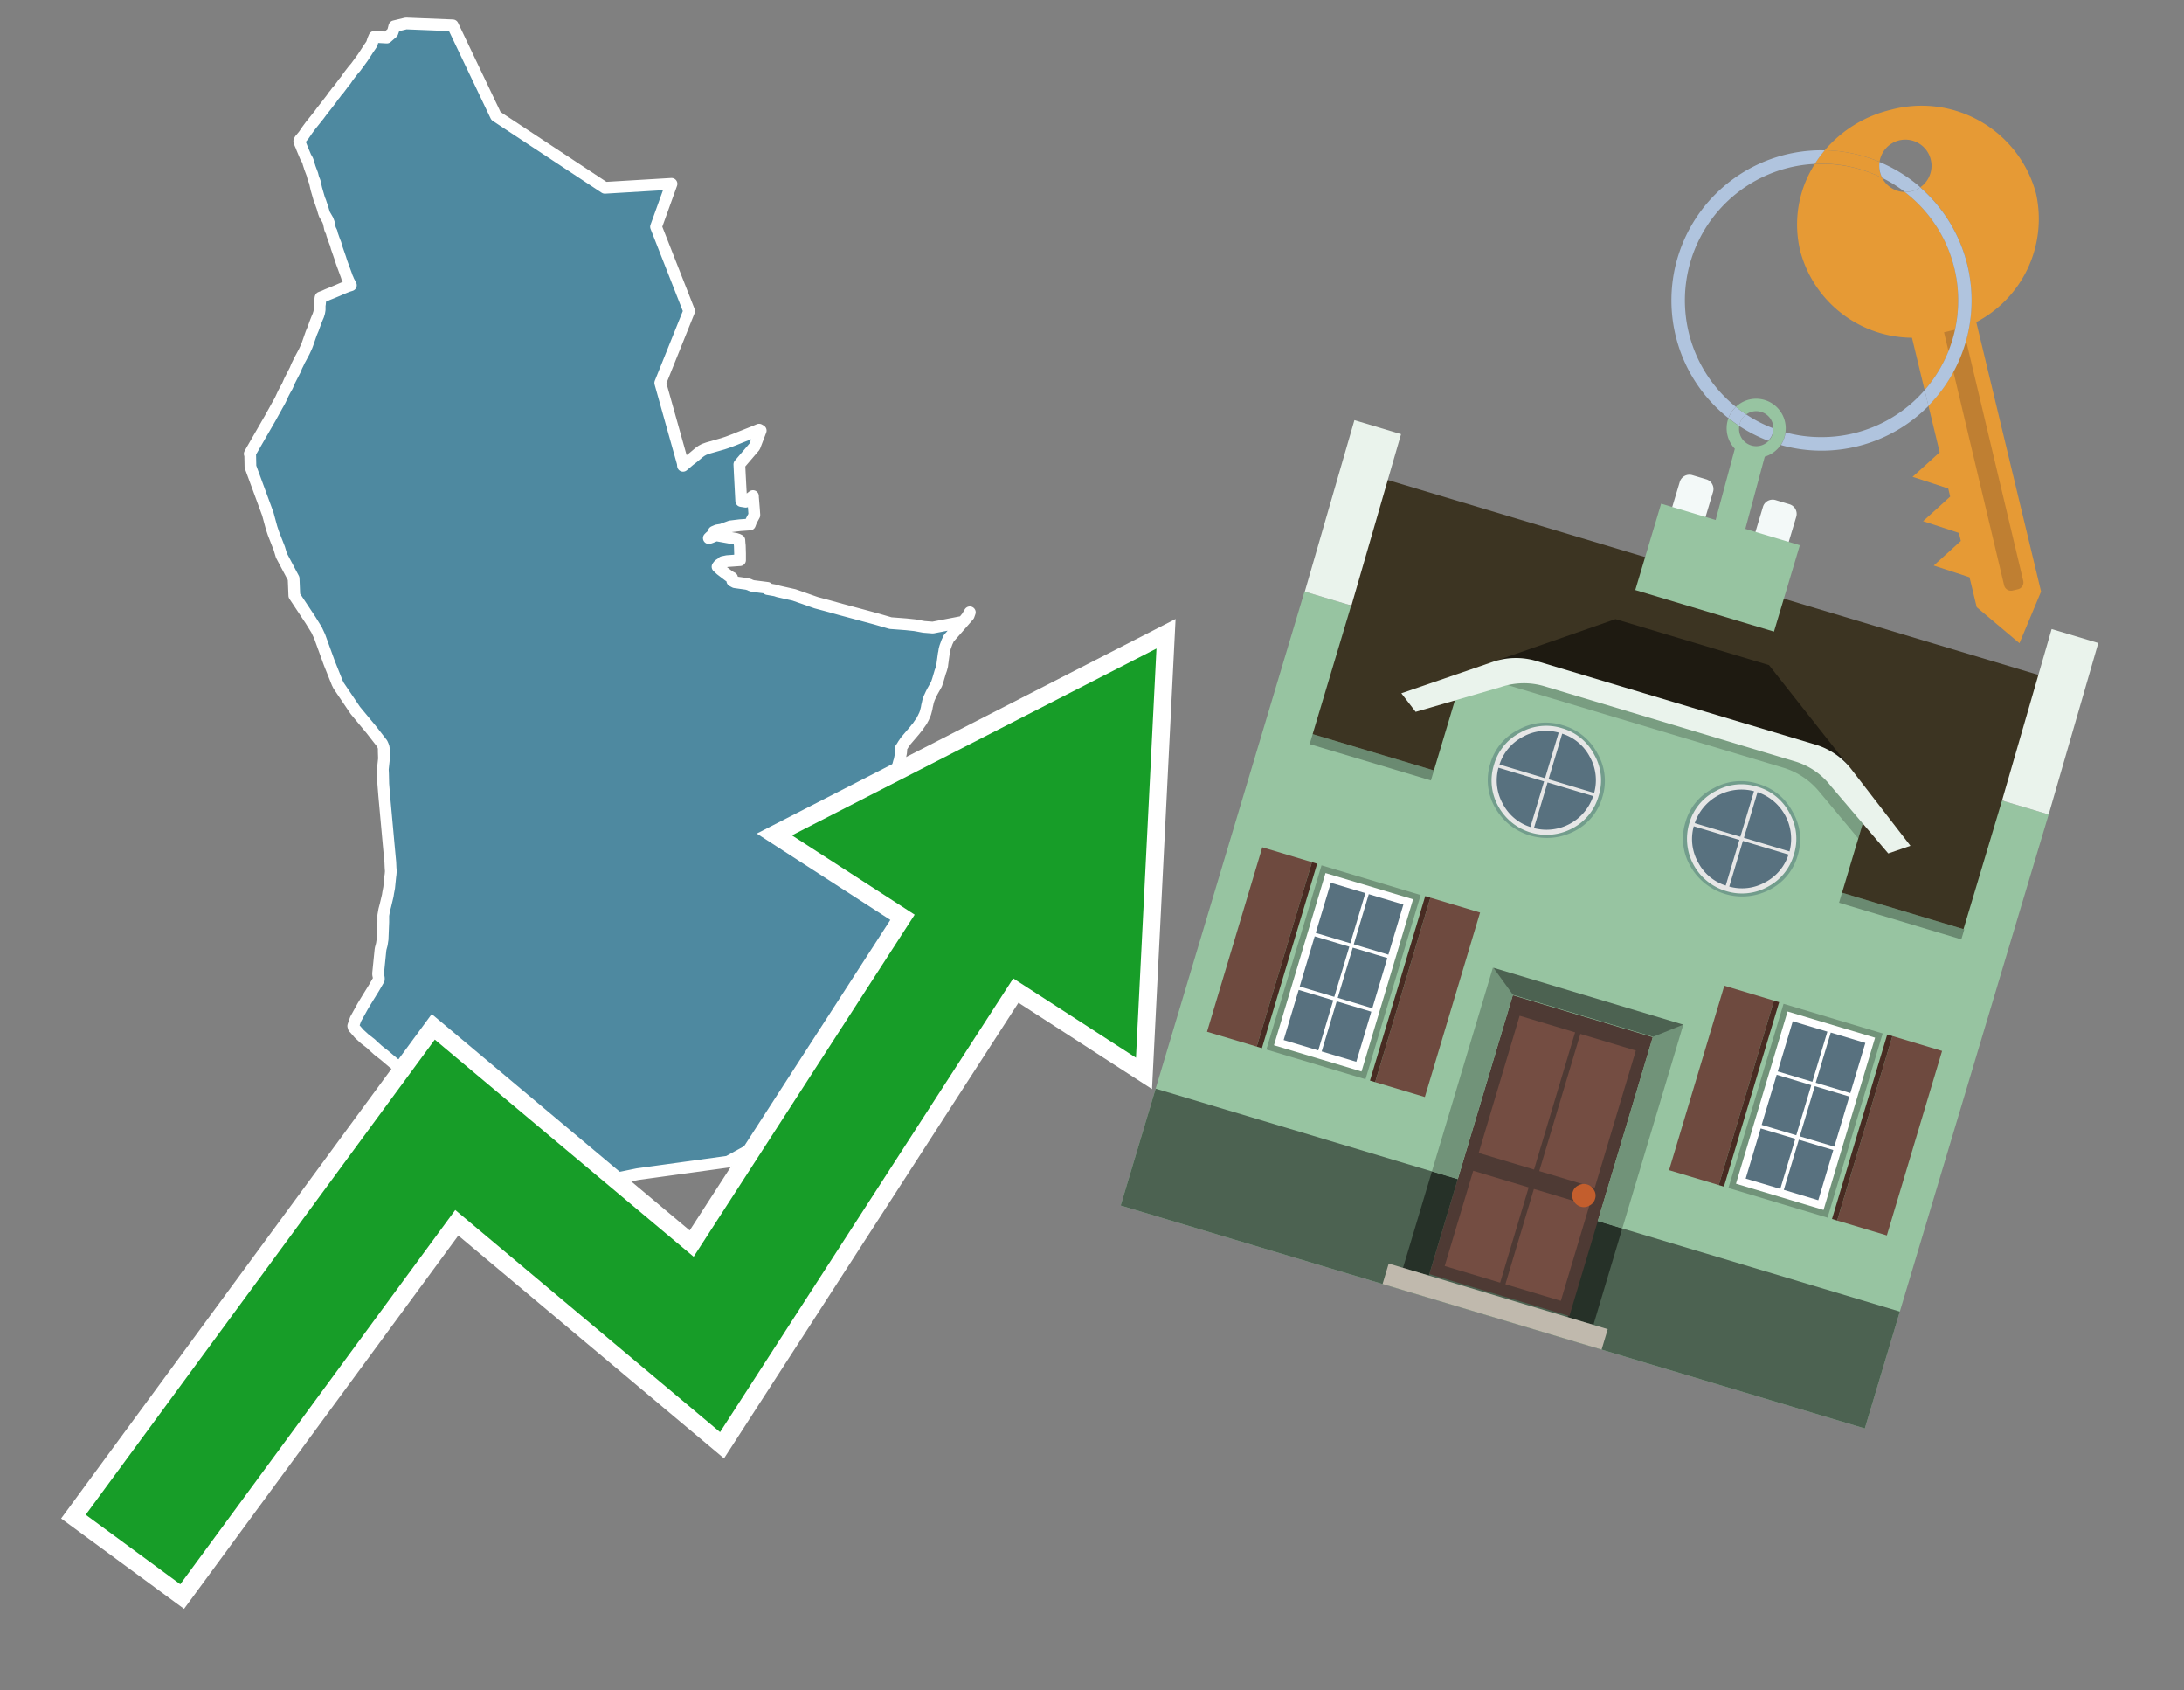 <svg id="Text" xmlns="http://www.w3.org/2000/svg" width="93.05" height="72" viewBox="0 0 93.05 72"><rect x="0" y="0" width="93.05" height="72" fill="#808080" stroke="none"/><polygon points="12.75,6.01 12.78,5.95 12.89,5.82 12.94,5.76 13.09,5.54 13.23,5.35 13.39,5.15 13.59,4.9 13.7,4.75 13.74,4.7 13.81,4.61 13.85,4.56 14.12,4.21 14.21,4.08 14.27,4.01 14.32,3.94 14.35,3.9 14.43,3.81 14.58,3.61 14.62,3.55 14.73,3.42 14.83,3.27 15.03,3.01 15.06,2.97 15.15,2.87 15.45,2.46 15.62,2.2 15.64,2.17 15.67,2.12 15.78,1.96 15.82,1.9 15.84,1.87 15.89,1.71 15.95,1.57 16.48,1.6 16.72,1.39 16.76,1.28 16.8,1.12 17.3,1 19.29,1.08 21.13,4.94 25.77,8 28.61,7.83 27.95,9.66 29.36,13.25 28.13,16.31 29.09,19.73 29.1,19.84 29.37,19.61 29.54,19.48 29.79,19.27 29.89,19.2 30,19.14 30.17,19.08 30.8,18.9 30.95,18.85 31.09,18.8 31.3,18.72 31.52,18.63 32.1,18.4 32.34,18.3 32.41,18.34 32.15,19.02 31.5,19.78 31.52,20.2 31.58,21.34 31.77,21.37 32.08,21.13 32.08,21.18 32.09,21.29 32.12,21.66 32.14,21.94 32.01,22.18 31.95,22.34 31.53,22.37 31.12,22.42 30.74,22.56 30.55,22.59 30.41,22.65 30.36,22.76 30.3,22.83 30.26,22.86 30.2,22.92 30.29,22.89 30.51,22.8 31.35,22.95 31.44,22.98 31.5,23.01 31.51,23.15 31.52,23.24 31.53,23.58 31.53,23.86 30.98,23.9 30.79,23.94 30.75,23.98 30.71,24.01 30.66,24.04 30.62,24.07 30.6,24.1 30.57,24.14 30.71,24.27 31.05,24.53 31.13,24.58 31.19,24.61 31.2,24.74 31.31,24.8 31.81,24.87 31.92,24.9 31.98,24.93 32.07,24.96 32.7,25.04 32.7,25.09 33.04,25.15 33.16,25.19 33.65,25.3 33.83,25.34 34.77,25.67 35.33,25.82 35.83,25.96 36.69,26.19 37.32,26.36 37.94,26.54 38.6,26.59 38.98,26.63 39.36,26.7 39.74,26.73 41.04,26.48 41.2,26.28 41.32,26.08 41.27,26.22 40.42,27.19 40.4,27.23 40.39,27.26 40.35,27.34 40.31,27.45 40.27,27.56 40.24,27.67 40.22,27.81 40.21,27.84 40.15,28.28 40.14,28.37 40.13,28.4 40.1,28.51 40.06,28.62 39.96,28.96 39.9,29.14 39.72,29.46 39.67,29.56 39.62,29.67 39.6,29.71 39.58,29.76 39.57,29.79 39.54,29.88 39.51,30.02 39.5,30.05 39.48,30.17 39.43,30.36 39.4,30.44 39.38,30.49 39.36,30.52 39.34,30.58 39.31,30.62 39.28,30.69 39.16,30.86 39.1,30.95 39.04,31.02 38.97,31.11 38.62,31.52 38.57,31.58 38.54,31.63 38.49,31.7 38.43,31.8 38.37,31.89 38.37,31.92 38.4,31.96 38.39,32.06 38.33,32.37 38.3,32.46 38.26,32.61 38.23,32.8 38.3,33.19 38.28,33.27 38.13,33.72 38.01,33.99 37.79,34.39 37.76,34.47 37.65,34.88 37.65,34.92 37.6,35.13 37.58,35.26 37.57,35.29 37.55,35.34 37.53,35.41 37.5,35.6 38.37,38.37 38.37,42.75 38.02,47.47 33.71,48.33 32.77,48.52 31.02,49.48 27.17,50.01 24.19,50.62 22.87,51 22.81,50.96 22.77,50.92 22.73,50.89 22.65,50.82 22.29,50.51 21.66,50.07 21.49,49.97 21.44,49.93 21.36,49.85 21.32,49.82 21.15,49.68 20.88,49.41 20.68,49.22 20.41,48.95 20.27,48.8 20.24,48.77 19.78,48.29 19.64,48.15 19.58,48.09 19.54,48.05 19.3,47.81 19.26,47.75 18.98,47.39 18.93,47.33 18.74,47.09 18.64,46.97 18.52,46.85 18.5,46.82 18.32,46.61 18.19,46.45 18.04,46.33 17.97,46.27 17.56,45.92 17.33,45.71 17.19,45.58 17.15,45.55 17,45.45 16.91,45.38 16.81,45.31 16.76,45.27 16.37,44.94 16.2,44.81 16.09,44.72 15.87,44.52 15.81,44.46 15.54,44.25 15.3,44.03 15.11,43.81 15.07,43.77 15.06,43.73 15.05,43.7 15.06,43.67 15.15,43.41 15.46,42.85 15.66,42.52 15.92,42.1 15.95,42.05 16.14,41.72 16.14,41.66 16.13,41.6 16.12,41.56 16.11,41.51 16.11,41.45 16.21,40.46 16.22,40.4 16.25,40.29 16.27,40.21 16.29,40.07 16.3,40.01 16.32,39.53 16.33,39.28 16.33,38.99 16.37,38.76 16.42,38.57 16.52,38.15 16.54,38.02 16.58,37.81 16.63,37.32 16.64,37.25 16.65,37.13 16.65,37.09 16.64,36.96 16.63,36.73 16.56,35.98 16.49,35.21 16.37,33.89 16.33,33.39 16.32,32.96 16.31,32.77 16.36,32.31 16.35,32.03 16.35,31.85 16.32,31.76 16.28,31.67 15.82,31.08 15.14,30.26 14.43,29.21 14.37,29.09 14.03,28.24 13.62,27.11 13.49,26.83 13.23,26.41 12.54,25.37 12.51,24.64 11.99,23.66 11.9,23.36 11.65,22.72 11.57,22.48 11.41,21.89 10.67,19.88 10.66,19.38 10.64,19.33 10.73,19.17 11.52,17.8 11.83,17.24 11.92,17.08 11.96,17 12.07,16.76 12.16,16.59 12.2,16.52 12.24,16.45 12.34,16.22 12.38,16.14 12.58,15.75 12.64,15.6 12.7,15.48 12.76,15.35 12.8,15.28 12.96,14.98 13.07,14.74 13.1,14.66 13.26,14.2 13.28,14.15 13.34,14.01 13.43,13.76 13.46,13.68 13.52,13.53 13.56,13.44 13.6,13.31 13.62,13.19 13.62,13.07 13.62,13 13.63,12.96 13.65,12.74 13.65,12.71 13.66,12.67 13.82,12.61 13.95,12.55 14.15,12.47 14.39,12.37 14.48,12.33 14.62,12.27 14.82,12.19 14.95,12.15 14.85,11.96 14.81,11.86 14.79,11.83 14.77,11.76 14.55,11.16 14.5,11 14.34,10.54 14.31,10.43 14.3,10.39 14.26,10.29 14.23,10.21 14.15,9.98 14.13,9.89 14.08,9.79 14.06,9.74 14.01,9.49 13.99,9.44 13.97,9.38 13.86,9.19 13.83,9.14 13.8,9.06 13.73,8.82 13.69,8.71 13.65,8.59 13.6,8.47 13.59,8.43 13.48,8.05 13.41,7.74 13.35,7.59 13.31,7.43 13.22,7.19 13.2,7.14 13.19,7.1 13.15,6.98 13.14,6.95 13.13,6.9 13.1,6.82 13.02,6.68 13,6.63 12.87,6.32 12.82,6.19 12.8,6.15 12.78,6.1 " fill="#4e89a0" stroke="#fff" stroke-linejoin="round" stroke-width="0.5"/><polygon points="49.272 27.624 33.741 35.58 38.97 38.959 29.553 53.529 18.525 44.281 3.652 64.518 7.681 67.479 19.396 51.538 30.678 60.999 43.169 41.673 48.398 45.053 49.272 27.624" fill="none" stroke="#fff" stroke-miterlimit="10" stroke-width="1.5"/><polygon points="49.272 27.624 33.741 35.58 38.97 38.959 29.553 53.529 18.525 44.281 3.652 64.518 7.681 67.479 19.396 51.538 30.678 60.999 43.169 41.673 48.398 45.053 49.272 27.624" fill="#179d28"/><path d="M80.19,7.577a1.16,1.16,0,0,1-.094-.251,1.114,1.114,0,0,1-.018-.429A6.367,6.367,0,0,0,77.743,6.4a5.269,5.269,0,0,0-.423.577c.1,0,.192-.007.288-.007A5.794,5.794,0,0,1,80.19,7.577Z" fill="#e69a35"/><path d="M77.608,6.4A6.394,6.394,0,0,0,73.64,17.81a1.26,1.26,0,0,1,.317-.48A5.821,5.821,0,0,1,77.32,6.981a5.269,5.269,0,0,1,.423-.577Z" fill="#b0c4de"/><path d="M84.2,13.72a4.962,4.962,0,0,0,2.545-5.48,5.047,5.047,0,0,0-6.179-3.566A5.322,5.322,0,0,0,77.743,6.4a6.367,6.367,0,0,1,2.335.493,1.114,1.114,0,1,1,1.736,1.084,6.392,6.392,0,0,1,.347,9.3l.479,1.985-.438.4-.716.648.92.3.6.2.082.341-.438.4-.716.648.92.3.605.2.082.341-.438.4-.716.649.92.3.605.2.307,1.274,1.821,1.534.921-2.2Z" fill="#e69a35"/><path d="M81.154,8.179a1.115,1.115,0,0,1-.964-.6,5.794,5.794,0,0,0-2.582-.6c-.1,0-.192,0-.288.007a4.783,4.783,0,0,0-.625,3.685,4.962,4.962,0,0,0,4.765,3.715L82,16.617a5.82,5.82,0,0,0-.846-8.438Z" fill="#e69a35"/><path d="M74.1,18.142a6.386,6.386,0,0,0,1.232.63.73.73,0,0,0,.224-.527h0a5.783,5.783,0,0,1-1.159-.593A.733.733,0,0,0,74.1,18.142Z" fill="#b0c4de"/><path d="M74.4,17.652q-.228-.152-.44-.322a1.26,1.26,0,0,0-.317.48c.148.117.3.228.46.332A.733.733,0,0,1,74.4,17.652Z" fill="#b0c4de"/><path d="M74.824,16.984a1.257,1.257,0,0,0-.867.346c.141.114.288.222.44.322a.731.731,0,0,1,1.159.593h0a.732.732,0,1,1-1.463,0,.7.7,0,0,1,.007-.1c-.158-.1-.312-.215-.46-.332a1.258,1.258,0,0,0,.273,1.3l-.979,3.635,1.275.341.98-3.639a1.266,1.266,0,0,0,.681-.5,1.249,1.249,0,0,0,.2-.538,1.328,1.328,0,0,0,.012-.168A1.262,1.262,0,0,0,74.824,16.984Z" fill="#97c4a1"/><path d="M85.974,25.1l-.226.053a.3.3,0,0,1-.362-.223l-2.56-10.777.81-.193L86.2,24.736A.3.3,0,0,1,85.974,25.1Z" fill="#bf7f32"/><path d="M80.1,7.326a1.16,1.16,0,0,0,.094.251,5.833,5.833,0,0,1,.964.6,1.137,1.137,0,0,0,.287-.031,1.108,1.108,0,0,0,.373-.167A6.371,6.371,0,0,0,80.078,6.9,1.114,1.114,0,0,0,80.1,7.326Z" fill="#b0c4de"/><path d="M77.608,18.618a5.836,5.836,0,0,1-1.534-.2,1.24,1.24,0,0,1-.2.537,6.4,6.4,0,0,0,6.291-1.666L82,16.617A5.807,5.807,0,0,1,77.608,18.618Z" fill="#b0c4de"/><path d="M81.814,7.981a1.108,1.108,0,0,1-.373.167,1.137,1.137,0,0,1-.287.031A5.82,5.82,0,0,1,82,16.617l.161.667a6.392,6.392,0,0,0-.347-9.3Z" fill="#b0c4de"/><polygon points="83.79 39.753 55.78 31.364 58.988 20.404 86.964 28.783 83.79 39.753 83.79 39.753" fill="#3c3422" fill-rule="evenodd"/><polygon points="81.705 53.32 87.284 34.692 85.297 34.097 83.656 39.575 55.926 31.269 57.567 25.791 55.579 25.196 47.746 51.348 79.451 60.844 81.705 53.32" fill="#97c4a1" fill-rule="evenodd"/><rect x="69.522" y="21.148" width="0.444" height="28.983" transform="translate(15.592 92.226) rotate(-73.326)" opacity="0.3"/><polygon points="87.284 34.692 85.297 34.097 87.411 26.793 89.398 27.388 87.284 34.692 87.284 34.692" fill="#eaf3ec" fill-rule="evenodd"/><polygon points="57.578 25.794 55.591 25.199 57.705 17.896 59.692 18.491 57.578 25.794 57.578 25.794" fill="#eaf3ec" fill-rule="evenodd"/><polygon points="79.451 60.844 80.943 55.865 49.238 46.369 47.747 51.348 79.451 60.844 79.451 60.844" fill="#4c6251" fill-rule="evenodd"/><path d="M71.566,20.528l-.522,1.743,1.418.425.523-1.744a.432.432,0,0,0-.289-.536l-.593-.177A.431.431,0,0,0,71.566,20.528Z" fill="#f3f9f8" fill-rule="evenodd"/><path d="M75.111,21.589l-.522,1.743,1.418.425.522-1.743a.43.43,0,0,0-.289-.536l-.593-.178A.43.43,0,0,0,75.111,21.589Z" fill="#f3f9f8" fill-rule="evenodd"/><polygon points="75.368 28.329 68.829 26.37 63.807 28.121 78.733 32.591 75.368 28.329" fill="#1e1a11"/><polygon points="78.248 32.422 64.442 28.287 62.236 28.998 60.064 36.247 77.453 41.455 79.651 34.116 78.248 32.422" fill="#97c4a1"/><path d="M77.74,32.516S65.088,28.725,65,28.7l-.938.43,11.892,3.562a3.175,3.175,0,0,1,1.532,1l1.685,2.02.327-1.09Z" fill-rule="evenodd" opacity="0.2"/><path d="M77.35,31.716,65.458,28.154a3.041,3.041,0,0,0-1.854.037l-3.9,1.339.611.79,3.626-1.054a3.045,3.045,0,0,1,1.855-.037l10.673,3.2A3.028,3.028,0,0,1,78,33.477l2.45,2.874.945-.325-2.518-3.26A3.036,3.036,0,0,0,77.35,31.716Z" fill="#eaf3ec"/><polygon points="76.683 23.223 70.773 21.453 69.671 25.132 75.581 26.902 76.683 23.223 76.683 23.223" fill="#97c4a1" fill-rule="evenodd"/><g id="Symbol_9_0_Layer2_0_MEMBER_8_MEMBER_21_MEMBER_0_FILL" data-name="Symbol 9 0 Layer2 0 MEMBER 8 MEMBER 21 MEMBER 0 FILL"><path d="M66.584,30.892a2.39,2.39,0,0,0-1.891.189,2.317,2.317,0,0,0-1.2,1.448A2.345,2.345,0,0,0,63.7,34.4a2.528,2.528,0,0,0,3.367,1.008,2.339,2.339,0,0,0,1.2-1.447,2.313,2.313,0,0,0-.208-1.87A2.394,2.394,0,0,0,66.584,30.892Z" fill="#729d8c"/></g><g id="Symbol_9_0_Layer2_0_MEMBER_8_MEMBER_21_MEMBER_1_FILL" data-name="Symbol 9 0 Layer2 0 MEMBER 8 MEMBER 21 MEMBER 1 FILL"><path d="M66.547,31.016a2.241,2.241,0,0,0-1.769.185,2.213,2.213,0,0,0-1.127,1.376,2.239,2.239,0,0,0,.185,1.768,2.341,2.341,0,0,0,3.145.942,2.234,2.234,0,0,0,1.126-1.376,2.207,2.207,0,0,0-.185-1.768A2.237,2.237,0,0,0,66.547,31.016Z" fill="#e6e6e6"/></g><g id="Symbol_9_0_Layer2_0_MEMBER_8_MEMBER_21_MEMBER_2_MEMBER_0_FILL" data-name="Symbol 9 0 Layer2 0 MEMBER 8 MEMBER 21 MEMBER 2 MEMBER 0 FILL"><path d="M65.787,33.284,63.843,32.7a2.036,2.036,0,0,0,.186,1.539,2.015,2.015,0,0,0,1.175.986Z" fill="#58717f"/></g><g id="Symbol_9_0_Layer2_0_MEMBER_8_MEMBER_21_MEMBER_2_MEMBER_1_FILL" data-name="Symbol 9 0 Layer2 0 MEMBER 8 MEMBER 21 MEMBER 2 MEMBER 1 FILL"><path d="M65.827,33.148l.582-1.944a2.01,2.01,0,0,0-1.523.178,2.037,2.037,0,0,0-1,1.183Z" fill="#58717f"/></g><g id="Symbol_9_0_Layer2_0_MEMBER_8_MEMBER_21_MEMBER_2_MEMBER_2_FILL" data-name="Symbol 9 0 Layer2 0 MEMBER 8 MEMBER 21 MEMBER 2 MEMBER 2 FILL"><path d="M67.878,33.91l-1.943-.582-.582,1.944a2.1,2.1,0,0,0,2.525-1.362Z" fill="#58717f"/></g><g id="Symbol_9_0_Layer2_0_MEMBER_8_MEMBER_21_MEMBER_2_MEMBER_3_FILL" data-name="Symbol 9 0 Layer2 0 MEMBER 8 MEMBER 21 MEMBER 2 MEMBER 3 FILL"><path d="M66.558,31.249l-.582,1.943,1.943.582a2.031,2.031,0,0,0-.186-1.539A2.009,2.009,0,0,0,66.558,31.249Z" fill="#58717f"/></g><g id="Symbol_9_0_Layer2_0_MEMBER_8_MEMBER_21_MEMBER_0_FILL-2" data-name="Symbol 9 0 Layer2 0 MEMBER 8 MEMBER 21 MEMBER 0 FILL"><path d="M74.9,33.384a2.4,2.4,0,0,0-1.891.189,2.316,2.316,0,0,0-1.2,1.448,2.341,2.341,0,0,0,.209,1.87A2.527,2.527,0,0,0,75.387,37.9a2.345,2.345,0,0,0,1.2-1.447,2.314,2.314,0,0,0-.209-1.87A2.389,2.389,0,0,0,74.9,33.384Z" fill="#729d8c"/></g><g id="Symbol_9_0_Layer2_0_MEMBER_8_MEMBER_21_MEMBER_1_FILL-2" data-name="Symbol 9 0 Layer2 0 MEMBER 8 MEMBER 21 MEMBER 1 FILL"><path d="M74.867,33.508a2.239,2.239,0,0,0-1.768.185,2.21,2.21,0,0,0-1.127,1.376,2.316,2.316,0,0,0,1.564,2.883,2.261,2.261,0,0,0,1.765-.173A2.237,2.237,0,0,0,76.428,36.4a2.209,2.209,0,0,0-.185-1.769A2.239,2.239,0,0,0,74.867,33.508Z" fill="#e6e6e6"/></g><g id="Symbol_9_0_Layer2_0_MEMBER_8_MEMBER_21_MEMBER_2_MEMBER_0_FILL-2" data-name="Symbol 9 0 Layer2 0 MEMBER 8 MEMBER 21 MEMBER 2 MEMBER 0 FILL"><path d="M74.107,35.776l-1.943-.582a2.031,2.031,0,0,0,.186,1.539,2.009,2.009,0,0,0,1.175.986Z" fill="#58717f"/></g><g id="Symbol_9_0_Layer2_0_MEMBER_8_MEMBER_21_MEMBER_2_MEMBER_1_FILL-2" data-name="Symbol 9 0 Layer2 0 MEMBER 8 MEMBER 21 MEMBER 2 MEMBER 1 FILL"><path d="M74.148,35.64,74.73,33.7a2.1,2.1,0,0,0-2.525,1.362Z" fill="#58717f"/></g><g id="Symbol_9_0_Layer2_0_MEMBER_8_MEMBER_21_MEMBER_2_MEMBER_2_FILL-2" data-name="Symbol 9 0 Layer2 0 MEMBER 8 MEMBER 21 MEMBER 2 MEMBER 2 FILL"><path d="M76.2,36.4l-1.943-.582-.582,1.944a2.015,2.015,0,0,0,1.523-.178A2.036,2.036,0,0,0,76.2,36.4Z" fill="#58717f"/></g><g id="Symbol_9_0_Layer2_0_MEMBER_8_MEMBER_21_MEMBER_2_MEMBER_3_FILL-2" data-name="Symbol 9 0 Layer2 0 MEMBER 8 MEMBER 21 MEMBER 2 MEMBER 3 FILL"><path d="M74.879,33.741,74.3,35.684l1.943.582a2.1,2.1,0,0,0-1.361-2.525Z" fill="#58717f"/></g><polygon points="51.426 43.946 53.542 44.58 55.896 36.723 53.78 36.089 51.426 43.946 51.426 43.946" fill="#6e4a3f" fill-rule="evenodd"/><polygon points="53.542 44.58 53.764 44.647 56.117 36.789 55.896 36.723 53.542 44.58 53.542 44.58" fill="#482b22" fill-rule="evenodd"/><polygon points="60.706 46.726 58.59 46.092 60.943 38.235 63.059 38.868 60.706 46.726 60.706 46.726" fill="#6e4a3f" fill-rule="evenodd"/><polygon points="58.59 46.092 58.368 46.026 60.722 38.168 60.943 38.235 58.59 46.092 58.59 46.092" fill="#482b22" fill-rule="evenodd"/><rect x="53.146" y="39.209" width="8.19" height="4.408" transform="translate(1.145 84.365) rotate(-73.326)" fill="#719379"/><polygon points="60.205 38.304 56.474 37.187 54.277 44.522 58.008 45.639 60.205 38.304 60.205 38.304" fill="#fff" fill-rule="evenodd"/><path d="M59.792,38.527l-.64,2.136-1.474-.442.639-2.135,1.475.441Zm-1.621-.485-.64,2.136-1.474-.442L56.7,37.6l1.474.442Zm-2.158,1.84,1.475.441-.64,2.136-1.474-.441.639-2.136Zm-.683,2.282,1.474.441-.639,2.136L54.69,44.3l.64-2.135Zm.981,2.621.639-2.136,1.475.442-.64,2.135-1.474-.441Zm2.158-1.84L56.994,42.5l.64-2.136,1.474.442-.639,2.136Z" fill="#58717f" fill-rule="evenodd"/><polygon points="80.39 52.621 78.274 51.988 80.628 44.13 82.743 44.764 80.39 52.621 80.39 52.621" fill="#6e4a3f" fill-rule="evenodd"/><polygon points="78.274 51.988 78.053 51.921 80.406 44.064 80.628 44.13 78.274 51.988 78.274 51.988" fill="#482b22" fill-rule="evenodd"/><polygon points="71.111 49.842 73.227 50.476 75.58 42.619 73.464 41.985 71.111 49.842 71.111 49.842" fill="#6e4a3f" fill-rule="evenodd"/><polygon points="73.227 50.476 73.448 50.542 75.802 42.685 75.58 42.619 73.227 50.476 73.227 50.476" fill="#482b22" fill-rule="evenodd"/><rect x="72.83" y="45.105" width="8.19" height="4.408" transform="translate(9.534 107.426) rotate(-73.326)" fill="#719379"/><polygon points="76.159 43.083 79.889 44.2 77.692 51.535 73.962 50.418 76.159 43.083 76.159 43.083" fill="#fff" fill-rule="evenodd"/><path d="M76.381,43.5l1.475.442-.64,2.135-1.475-.441.64-2.136ZM78,43.981l1.474.442-.64,2.136-1.474-.442L78,43.981Zm.791,2.724-.64,2.135L76.679,48.4l.64-2.136,1.474.442Zm-.684,2.282-.639,2.135L76,50.68l.64-2.135,1.474.442Zm-2.26,1.65L74.375,50.2l.639-2.135,1.475.441-.64,2.136Zm-.791-2.724.64-2.135,1.474.441-.639,2.136-1.475-.442Z" fill="#58717f" fill-rule="evenodd"/><polygon points="67.888 56.431 69.118 52.323 68.019 51.994 66.789 56.102 67.888 56.431 67.888 56.431" fill="#263128" fill-rule="evenodd"/><polygon points="60.877 54.331 62.108 50.223 61.007 49.894 59.776 54.002 60.877 54.331 60.877 54.331" fill="#263128" fill-rule="evenodd"/><g id="Symbol_9_0_Layer2_0_MEMBER_8_MEMBER_12_MEMBER_0_FILL" data-name="Symbol 9 0 Layer2 0 MEMBER 8 MEMBER 12 MEMBER 0 FILL"><path d="M70.418,44.178l-5.965-1.786L60.9,54.27l5.964,1.786Z" fill="#4e3a34"/></g><g id="Symbol_9_0_Layer2_0_MEMBER_8_MEMBER_12_MEMBER_1_MEMBER_0_FILL" data-name="Symbol 9 0 Layer2 0 MEMBER 8 MEMBER 12 MEMBER 1 MEMBER 0 FILL"><path d="M65.358,49.815l1.75-5.843-2.363-.708L63,49.107Z" fill="#744d42"/></g><g id="Symbol_9_0_Layer2_0_MEMBER_8_MEMBER_12_MEMBER_1_MEMBER_1_FILL" data-name="Symbol 9 0 Layer2 0 MEMBER 8 MEMBER 12 MEMBER 1 MEMBER 1 FILL"><path d="M67.331,44.039l-1.75,5.842,2.364.708,1.75-5.842Z" fill="#744d42"/></g><g id="Symbol_9_0_Layer2_0_MEMBER_8_MEMBER_12_MEMBER_2_MEMBER_0_FILL" data-name="Symbol 9 0 Layer2 0 MEMBER 8 MEMBER 12 MEMBER 2 MEMBER 0 FILL"><path d="M63.915,54.633l1.215-4.058-2.363-.707-1.215,4.057Z" fill="#744d42"/></g><g id="Symbol_9_0_Layer2_0_MEMBER_8_MEMBER_12_MEMBER_2_MEMBER_1_FILL" data-name="Symbol 9 0 Layer2 0 MEMBER 8 MEMBER 12 MEMBER 2 MEMBER 1 FILL"><path d="M66.5,55.407l1.215-4.057-2.363-.708L64.138,54.7Z" fill="#744d42"/></g><g id="Symbol_9_0_Layer2_0_MEMBER_8_MEMBER_13_FILL" data-name="Symbol 9 0 Layer2 0 MEMBER 8 MEMBER 13 FILL"><path d="M67.959,51.058a.439.439,0,0,0-.045-.367.487.487,0,0,0-.669-.2.445.445,0,0,0-.239.282.457.457,0,0,0,.041.378.481.481,0,0,0,.293.242.459.459,0,0,0,.377-.042A.453.453,0,0,0,67.959,51.058Z" fill="#c35e2d"/></g><g id="Symbol_9_0_Layer2_0_MEMBER_8_MEMBER_14_FILL" data-name="Symbol 9 0 Layer2 0 MEMBER 8 MEMBER 14 FILL"><path d="M64.557,42.047l-.951-.833-2.6,8.68,1.1.329Z" fill="#719379"/></g><g id="Symbol_9_0_Layer2_0_MEMBER_8_MEMBER_15_FILL" data-name="Symbol 9 0 Layer2 0 MEMBER 8 MEMBER 15 FILL"><path d="M71.718,43.643l-1.2.19L68.072,52.01l1.046.313Z" fill="#719379"/></g><g id="Symbol_9_0_Layer2_0_MEMBER_8_MEMBER_16_FILL" data-name="Symbol 9 0 Layer2 0 MEMBER 8 MEMBER 16 FILL"><path d="M63.627,41.22l.836,1.156,5.961,1.786,1.294-.519Z" fill="#4c6251"/></g><polygon points="58.905 54.69 59.166 53.819 68.498 56.614 68.237 57.485 58.905 54.69 58.905 54.69" fill="#c0b9ad" fill-rule="evenodd"/></svg>
